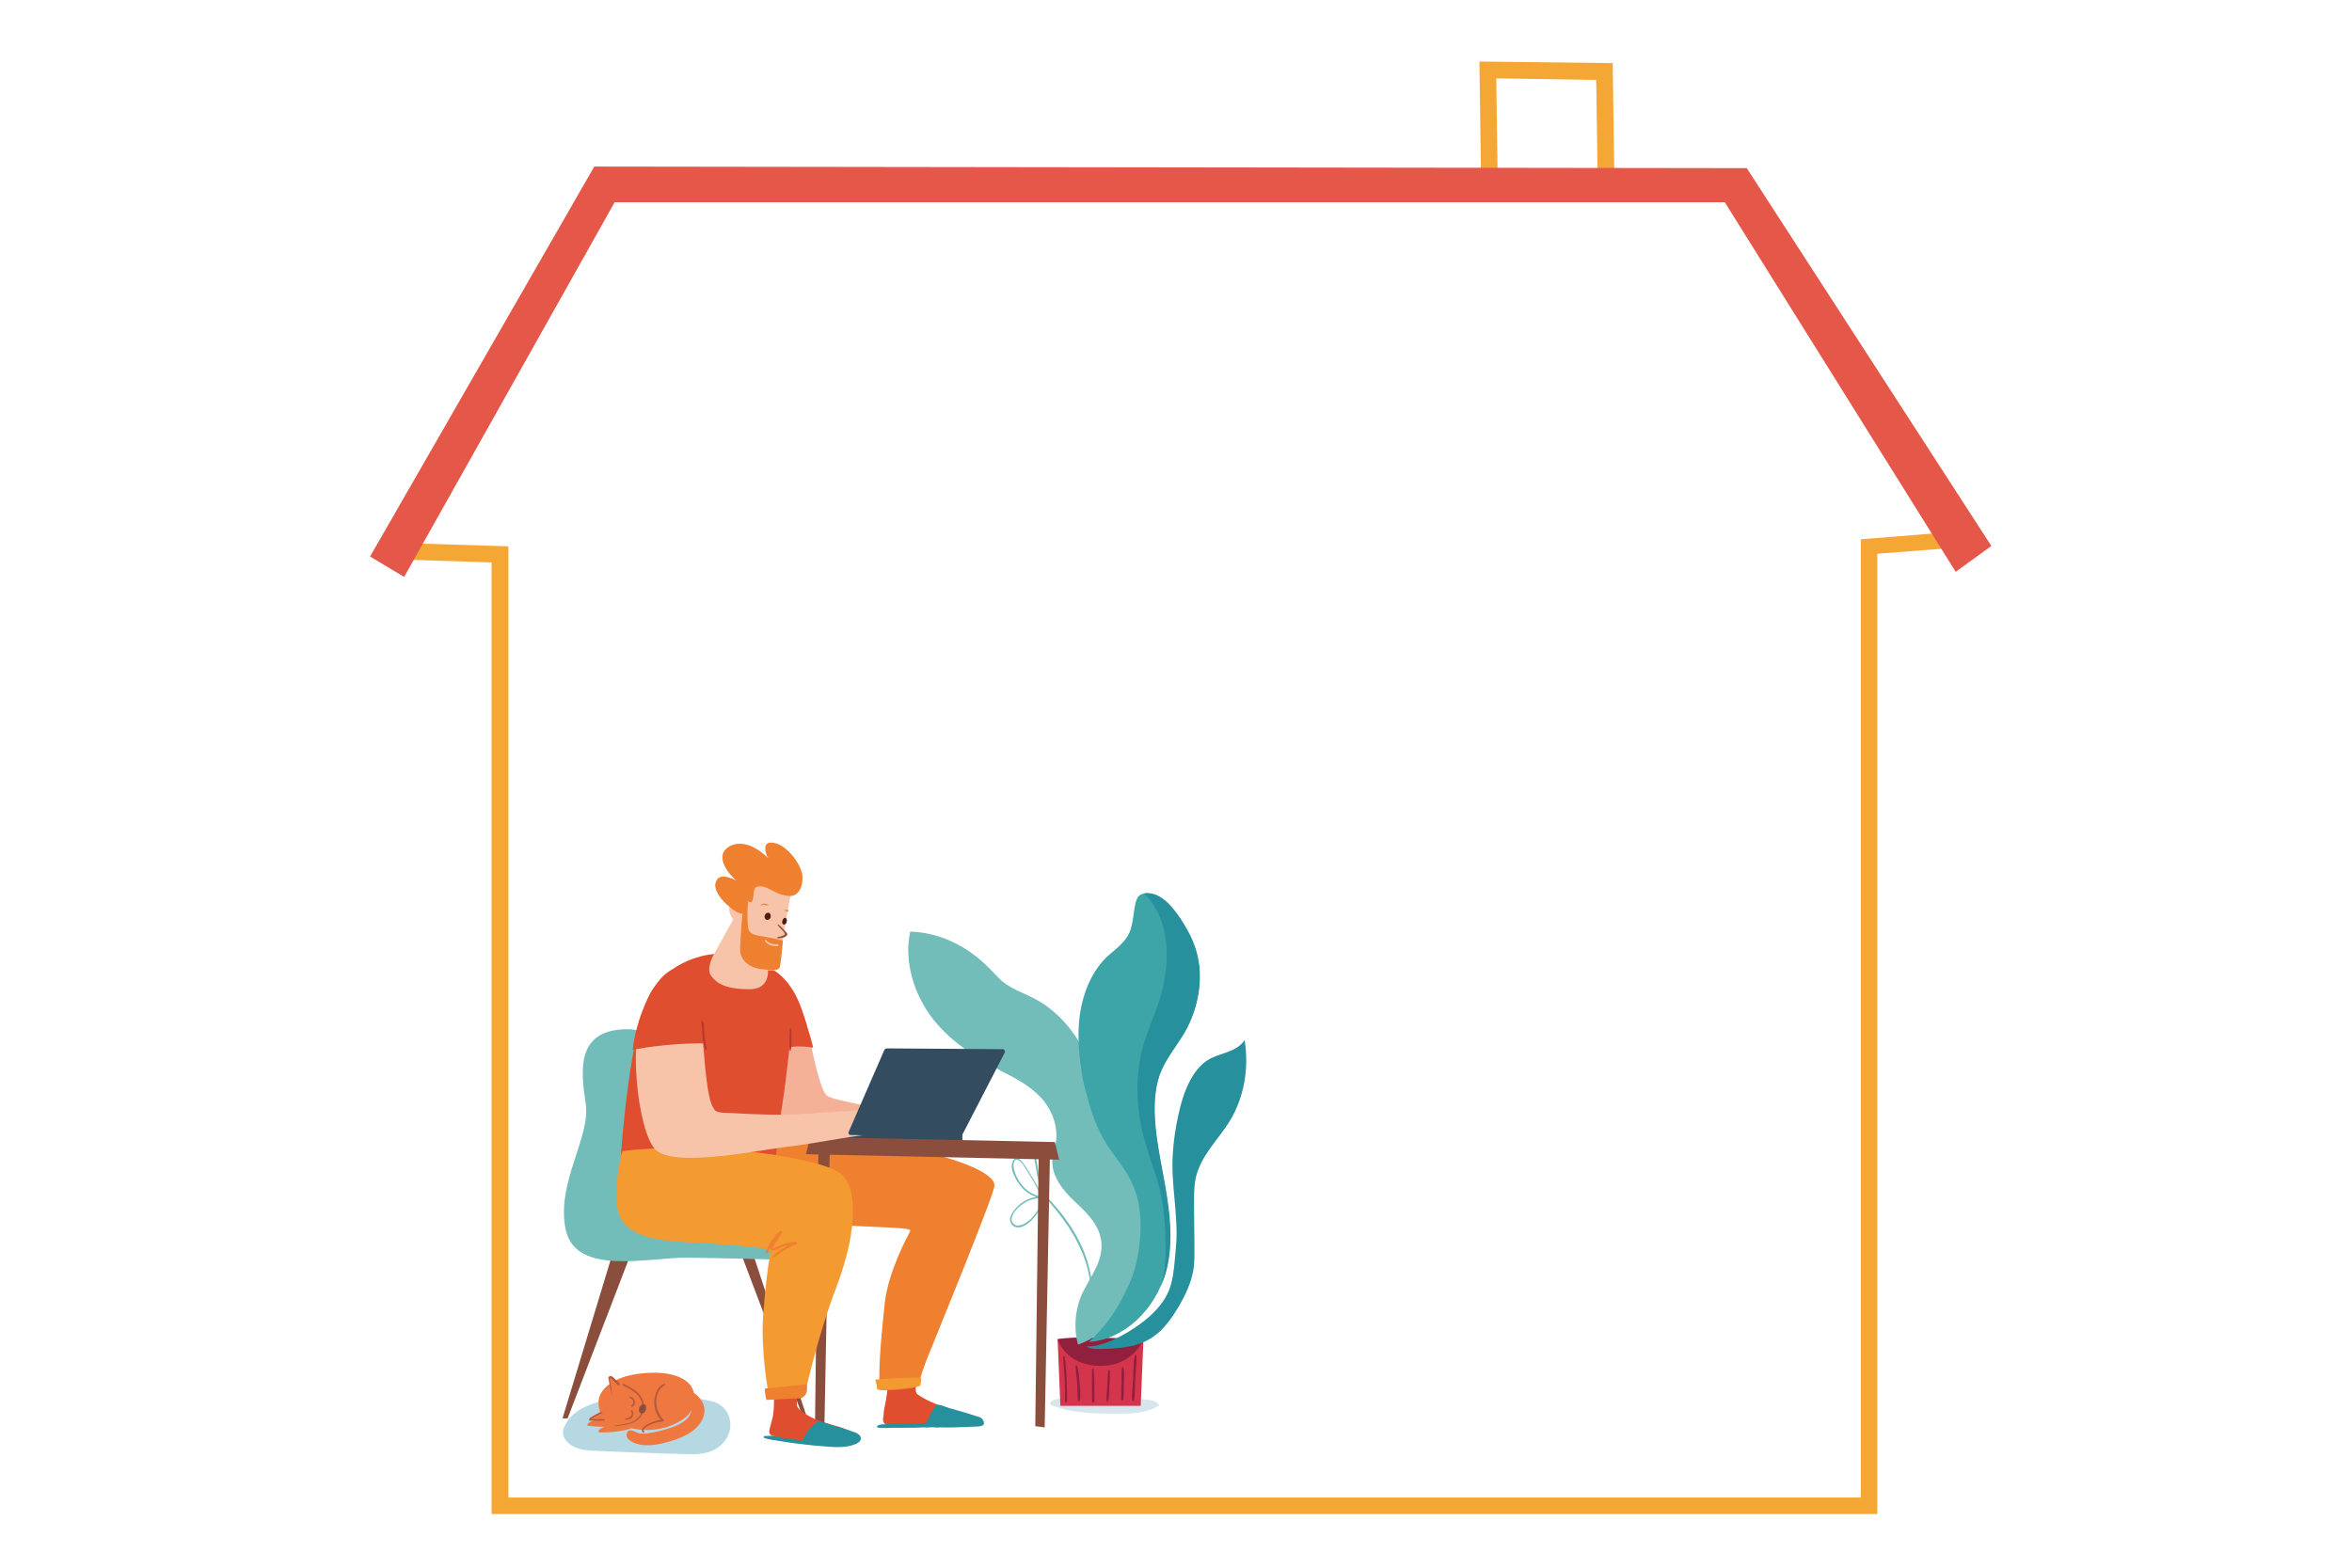 <?xml version="1.0" encoding="utf-8"?>
<!-- Generator: Adobe Illustrator 24.1.2, SVG Export Plug-In . SVG Version: 6.00 Build 0)  -->
<svg version="1.1" id="レイヤー_1" xmlns="http://www.w3.org/2000/svg" xmlns:xlink="http://www.w3.org/1999/xlink" x="0px"
	 y="0px" viewBox="0 0 600 400" style="enable-background:new 0 0 600 400;" xml:space="preserve">
<style type="text/css">
	.st0{fill:#F5A736;}
	.st1{fill:#D7E6ED;}
	.st2{fill:#D4344C;}
	.st3{fill:#90203D;}
	.st4{fill:#72BDBA;}
	.st5{fill:#3DA5A7;}
	.st6{fill:#26909C;}
	.st7{fill:#8B4E3D;}
	.st8{fill:#E04E30;}
	.st9{fill:#EF8030;}
	.st10{fill:#F5B098;}
	.st11{fill:#344C60;}
	.st12{fill:#F8C4A9;}
	.st13{fill:#4F1E11;}
	.st14{fill:#9A5035;}
	.st15{fill:#F39B31;}
	.st16{fill:#B8382E;}
	.st17{fill:#B5D8E3;}
	.st18{fill:#EE7840;}
	.st19{fill:#B6583D;}
	.st20{fill:#E45749;}
</style>
<g>
	<path class="st0" d="M478.9,386.3H125.4V143.5l-28.6-0.9l56.7-98.1l224.3-0.3l-0.4-28.5l34,0.4l0.4,28l32-0.1l56.8,95.6l-21.7,1.7
		V386.3z M129.6,382.1h345.1V137.6l18.8-1.5l-52.2-87.8l-33.7,0.1l-0.4-28L381.7,20l0.4,28.4l-226.2,0.3l-51.9,89.9l25.7,0.8V382.1z
		"/>
</g>
<g>
	<g>
		<path class="st1" d="M295.7,358.6c-0.4-1-1.6-1.3-2.6-1.4c-7.9-0.9-15.8-1.7-23.6-0.2c-0.7,0.1-1.7,0.6-1.6,1.4
			c5.5,2.3,11.6,2.3,17.4,2.3C288.9,360.7,292.6,360.6,295.7,358.6z"/>
		<polygon class="st2" points="269.8,341.7 291.7,341.7 291,358.7 270.5,358.7 		"/>
		<path class="st3" d="M269.8,341.7c0,0,1.9,6.6,10.6,6.8c7.4,0.2,10.4-4.9,11.2-6.4c0.1-0.2,0-0.4-0.2-0.4c0,0-6.3-0.3-11-0.4
			c-1.5,0-2.8,0-3.7,0C272.1,341.2,269.8,341.7,269.8,341.7z"/>
		<path class="st3" d="M272.1,351.8c-0.1-1.9-0.2-3.8-0.5-5.6c0-0.2-0.4-0.2-0.4,0.1c0.1,1.9,0.3,3.7,0.4,5.6c0,0.9,0.1,1.9,0.1,2.8
			c0,0.9-0.1,1.9,0,2.8c0,0.3,0.4,0.4,0.5,0.1C272.3,355.6,272.1,353.6,272.1,351.8z"/>
		<path class="st3" d="M275.4,352.9c-0.1-1.4-0.2-3.1-0.6-4.4c-0.1-0.2-0.4-0.2-0.4,0.1c0,1.4,0.3,2.9,0.4,4.3c0.1,1.5,0,3,0.2,4.4
			c0,0.3,0.5,0.3,0.5,0C275.7,355.9,275.5,354.3,275.4,352.9z"/>
		<path class="st3" d="M279.2,357.2C279.2,357.2,279.2,357.1,279.2,357.2c0-2.7,0-5.3-0.2-7.8c0-0.3-0.4-0.3-0.4,0
			c-0.1,2.7,0,5.4,0,8.2c0,0.4,0.5,0.4,0.6,0C279.2,357.4,279.2,357.3,279.2,357.2z"/>
		<path class="st3" d="M283.1,349.8c0-0.2-0.4-0.3-0.4-0.1c-0.1,1.2-0.2,2.5-0.2,3.7c-0.1,1.3-0.3,2.8-0.2,4.1c0,0.3,0.4,0.2,0.4,0
			c0.3-1.2,0.2-2.5,0.3-3.7C283.1,352.4,283.2,351.1,283.1,349.8z"/>
		<path class="st3" d="M286.6,349c0-0.2-0.3-0.2-0.4,0c-0.2,1.2-0.1,2.5-0.1,3.7c0,1.4-0.1,2.8-0.1,4.3c0,0.4,0.6,0.5,0.6,0
			c0.1-1.3,0.1-2.7,0.1-4C286.7,351.8,286.9,350.2,286.6,349z"/>
		<path class="st3" d="M289.9,346c0-0.3-0.4-0.4-0.4-0.1c-0.4,1.7-0.3,3.6-0.4,5.4c-0.1,0.9-0.1,1.9-0.2,2.8c-0.1,1-0.2,2.1-0.1,3.1
			c0,0.3,0.5,0.4,0.5,0.1c0.3-1.7,0.2-3.6,0.3-5.4c0.1-0.9,0.1-1.9,0.2-2.8C289.9,348.1,290,347,289.9,346z"/>
		<path class="st4" d="M251.7,246.4c-5.4-5.3-12.4-8.5-19.5-8.7c-1.7,7.8,1.1,16.3,5.8,22.3c4.7,6,11,9.8,17.3,13.2
			c3.5,1.8,7.1,3.6,10,6.6c2.9,3,4.8,7.5,4,11.9c-0.2,1.2-0.6,2.3-0.8,3.5c-0.6,4.6,2.6,8.5,5.7,11.4c3.1,2.9,6.6,6.2,6.8,10.9
			c0.2,5-3.4,8.9-5.3,13.4c-1.5,3.8-1.8,8.3-0.7,12.2c8-2.9,14.5-10.8,16.8-20.2c2.2-9.4,0.1-20.1-5.4-27.4c-1.5-2-3.4-3.9-4.5-6.3
			c-1.4-3.1-1.4-6.7-1.9-10.1c-1.5-10.5-7.7-19.9-16.1-24.3c-2.7-1.4-5.7-2.4-8.1-4.3C254.5,249.4,253.2,247.8,251.7,246.4z"/>
		<path class="st5" d="M290.3,228.9c-0.3,0.4-0.4,0.9-0.6,1.4c-0.6,2.5-0.6,5.4-1.6,7.7c-1.3,2.8-3.9,4.4-6,6.4
			c-3.6,3.6-5.8,8.9-6.6,14.3c-0.8,5.5-0.2,11.1,0.7,16.5c0.4,2.1,1,4.1,1.6,6.2c3.6,13,8.8,13.9,11.9,22.8c2.4,6.9,1.2,17.5-1.9,24
			c-3.1,6.5-5.1,9.4-10,14.2c8.8-0.6,17-8.1,19.6-18c1.6-6,1.2-12.4,0.3-18.5c-0.9-6.1-2.4-12.2-3-18.4c-0.4-4.5-0.4-9.2,1.1-13.4
			c1.5-4,4.3-7.2,6.4-10.8c3.4-6,4.9-13.7,2.9-20.6c-0.9-3.1-2.4-5.8-4.1-8.4c-2.2-3.2-5-6.5-8.6-6.4
			C291.7,227.9,290.8,228.2,290.3,228.9z"/>
		<path class="st6" d="M313.8,285.9c-3,4.9-7.5,8.9-8.8,14.8c-0.4,2.1-0.4,4.2-0.4,6.4c0,3.4,0.1,6.9,0.1,10.3
			c0,2.3,0.1,4.6-0.3,6.8c-0.6,3.3-2,6.2-3.6,9c-1.8,3-3.8,5.9-6.5,7.8c-4.1,2.9-9.1,3.1-13.9,3.2c-1.1,0-2.3,0-3.3-0.7
			c4.9,0.5,13.6-4.9,17.3-8.7c5-5.1,4.9-9.1,5.6-16.8s-1.4-16.1-0.8-23.8c0.2-3.3,0.7-6.5,1.4-9.7c1.2-5.6,3.4-11.6,7.8-14.2
			c3-1.7,7-1.8,9.1-4.9C318.7,272.6,317.3,280.1,313.8,285.9z"/>
		<path class="st4" d="M277.7,322.9c-1.9-7.1-6.3-13.1-11.1-18c0.1-0.4,0.1-0.8,0.1-1.2c0-0.2-0.3-0.2-0.3,0c0,0.3-0.1,0.6-0.1,0.9
			c0,0-0.1-0.1-0.1-0.1c-0.1-0.1-0.3,0.1-0.2,0.2c0.1,0.1,0.1,0.2,0.2,0.2c-0.3,1.6-0.9,3.1-1.8,4.4c-1.1,1.6-2.8,3.2-4.5,3.4
			c-0.6,0.1-1.1-0.2-1.5-0.6c-0.6-0.6-0.3-1.6,0-2.2c0.5-1,1.3-1.8,2.1-2.4c1.5-1.2,3.3-1.8,5.1-1.8c0.2,0,0.2-0.4,0-0.4
			c-3.2-0.5-6-3.3-6.9-6.9c-0.3-1-0.2-3.1,1.2-2.3c0.9,0.5,1.6,1.9,2.2,2.8c1.2,1.8,2.2,3.7,3.2,5.6c0.1,0.1,0.3,0.1,0.3,0
			c0,0,0-0.1,0-0.1c0,0,0,0,0,0c0.1,0.2,0.3,0.1,0.3-0.1c-0.1-0.2-0.1-0.5-0.2-0.7c0.4-2.3,0.6-4.6,0.5-7c0-1.2-0.1-2.3-0.3-3.5
			c-0.1-0.7-0.4-1.4-1-1.6c-0.5-0.2-1,0.3-1.2,0.8c-0.4,1.1,0,2.5,0.2,3.6c0.4,2.5,0.9,5.1,1.5,7.6c0,0.1,0,0.3-0.1,0.4
			c-1.2-2.3-2.5-4.5-3.9-6.6c-0.6-0.8-1.2-1.8-2.2-1.7c-0.7,0-1,1-1.1,1.7c-0.1,1,0.3,2,0.7,2.8c0.4,1,1.1,2,1.8,2.8
			c1,1.2,2.3,2,3.7,2.5c-1.7,0.3-3.4,1.1-4.7,2.4c-0.8,0.8-1.6,1.8-1.9,2.9c-0.2,0.9,0.3,1.9,1.1,2.3c2,0.8,4.2-1.3,5.4-2.8
			c1.1-1.4,1.9-3.1,2.2-4.9c4.5,4.9,8.6,10.4,10.7,17.2c1,3.3,1.4,6.8,1.1,10.3c-0.2,3.7-1.4,6.9-3.1,10c-0.1,0.1,0.1,0.2,0.2,0.1
			C279.3,337.6,279.5,329.4,277.7,322.9z M264.8,298.4c-0.2-1-0.3-2-0.5-3c-0.1-0.6-0.2-1.2-0.2-1.8c-0.1-0.7,0.4-2.1,1.2-1.4
			c0.6,0.5,0.6,1.9,0.6,2.7c0.1,1,0.1,2,0.1,3c0,1.6-0.1,3.3-0.4,4.9C265.3,301.4,265,299.9,264.8,298.4z"/>
		<path class="st6" d="M305.2,242.7c-0.9-3.1-2.4-5.8-4.1-8.4c-2.2-3.2-5-6.5-8.6-6.4c-0.2,0-0.4,0-0.6,0.1c0.6,0.6,1.3,1.3,1.8,2.1
			c5,6.6,4.7,16.7,2.1,25c-1.4,4.4-3.4,8.5-4.5,13c-1.9,7.7-1.3,16,0.9,23.6c1.1,3.9,2.6,7.6,3.6,11.5c1.1,4.4,1.4,9,1.5,13.5
			c0.1,3.4,0,7-0.8,10.2c-0.1,0.5-0.3,1.1-0.5,1.6c0.6-1.3,1.1-2.7,1.5-4.1c1.6-6,1.2-12.4,0.3-18.5c-0.9-6.1-2.4-12.2-3-18.4
			c-0.4-4.5-0.4-9.2,1.1-13.4c1.5-4,4.3-7.2,6.4-10.8C305.7,257.3,307.2,249.5,305.2,242.7z"/>
	</g>
</g>
<g>
	<path class="st6" d="M212.9,367.5c-2.8-0.9-5.7-1.5-8.7-1.6c-1.5-0.1-3,0-4.5,0.1c-0.7,0.1-1.5,0.2-2.2,0.3c-0.7,0.1-1.4,0-2.1,0.1
		c-0.1,0-0.1,0-0.2,0c-0.2,0-0.4,0.1-0.4,0.3c0,0.1,0.1,0.2,0.2,0.2c0.5,0.2,1,0.3,1.5,0.4c2.8,0.4,5.7,1,8.5,1.2
		c1.5,0.1,2.9,0.1,4.4,0.1c0.7,0,1.5,0,2.2,0c0.2,0,2.2,0,2.2-0.1C214,368,213.4,367.7,212.9,367.5z"/>
	<polygon class="st7" points="191,316.6 205.6,360.9 204.7,361.2 187.5,315.8 	"/>
	<path class="st8" d="M226.6,352.5c0-0.5,0.2-0.9,0.6-1.1c0.5-0.3,1.1,0,1.6,0c0.8,0.1,1.7,0,2.5,0c0.4,0,2.6,0.4,2.7,0
		c0,0-1,3.7,0.1,4.4c4.5,3.1,10.2,4.1,15.2,6.2c0.2,0.1,0.5,0.3,0.5,0.5c-4.1,0.5-8.2,0.8-12.3,1c-2.1,0.1-4.1,0.1-6.2,0.2
		c-1,0-2.1,0-3.1,0c-1.1,0-2.5,0.3-2.9-1.1c-0.1-0.5,0-1,0.1-1.5c0-1.3,0.4-2.6,0.6-3.8c0.2-1.3,0.4-2.6,0.5-4
		C226.5,353.1,226.5,352.8,226.6,352.5z"/>
	<path class="st9" d="M253.7,302.5c-0.1,2.4-15.5,39.9-17.3,44.4c-0.6,1.4-1.9,5.6-2.3,6.8c-0.2,0.7-9.7,1.4-9.7,0.8
		c-0.4-6.3,0.7-16.2,1.3-22c0.9-8.2,6-17.4,6.5-18.4c0.5-1-6-0.7-22.8-1.8c-16.8-1.2-39.6,3.7-40.2-7.4
		c-0.6-11.1,20.6-15.7,43.4-14.2C235.4,292.1,253.8,298.1,253.7,302.5z"/>
	<polygon class="st7" points="208.8,292.1 207.9,364.2 210.3,364.5 211.7,292.1 	"/>
	<path class="st8" d="M197.5,355.7c-0.1,1.5,0,3.1-0.2,4.6c-0.1,1.6-0.7,2.9-1,4.5c-0.1,0.4-0.1,0.8,0.1,1.1
		c0.2,0.3,0.5,0.4,0.8,0.4c4.2,1.2,8.7,1.3,13.1,1.3c2.6,0,5.5,0,7.7-1.4c0.1-0.1,0-0.3-0.1-0.4c-2.4-1.6-5.4-2.1-8.1-3
		c-1.3-0.4-2.6-1-3.8-1.7c-0.8-0.5-2.6-1.5-2.7-2.6c-0.2-1.9,0.4-3.9,0.4-3.9c-1.9,0.3-3.9,0.2-5.8,0.4c-0.1,0-0.2,0-0.3,0.1
		c-0.1,0.1-0.1,0.2-0.1,0.3C197.5,355.5,197.5,355.6,197.5,355.7z"/>
	<path class="st10" d="M207.1,267.6c0.3,1.2,2.1,10.6,3.9,12c1.9,1.4,16.3,3.3,22.1,5.8c5.8,2.5,3.5,2.9,3.5,2.9l-33,1.9
		c0,0-4.6-2.1-7.2-14.3c-2.6-12.2,1.1-13.8,1.1-13.8S205.4,261.6,207.1,267.6z"/>
	<polygon class="st7" points="157.1,317.1 143.5,361.9 144.8,361.9 162.2,316.6 	"/>
	<path class="st4" d="M160,262.6c8.1-0.1,15,9.8,18.3,16.2c3.3,6.4,20.2,42.6,20.2,42.6s-13.7-0.4-23.3-0.5
		c-9.6-0.1-28.4,4.8-30.9-7.2c-2.5-11.9,6.5-23.6,5.1-32.2C148.1,272.9,147,262.7,160,262.6z"/>
	<path class="st8" d="M182.3,243.4c0.3,2.5,3.1,7.3,7.9,7.6c4.8,0.3,2.9-4.1,2.8-4.9c4.7,0.4,7.6,4,9.1,6.3c2.1,3.2,3.3,7.9,3.7,9.1
		c0.4,1.2-4.2,3.9-4.2,3.9s-1.2,11.4-2,16.2c-0.8,4.8-1.6,13.1-1.6,13.1s-12-1.2-24-0.1s-15.6,0.2-15.6,0.2s2.2-33.3,8-42.2
		C172.1,243.9,182.3,243.4,182.3,243.4z"/>
	<polygon class="st11" points="191.2,290.1 216.1,290.5 216.5,288.7 191.5,288.8 	"/>
	<path class="st12" d="M190.1,229.3c-0.5,0.9-3.8,6.5-8.1,14.4c-0.9,1.7-1.5,3.9-0.7,5.1c1.8,2.8,5.2,3.6,9.9,3.6
		c5.9,0,4.6-5.9,4.6-5.9l-2.4-1.4l0.3-12.3L190.1,229.3z"/>
	<path class="st12" d="M201.9,227.3c0,0-1.3,6.6-2,11.3c-0.7,4.7-0.4,8.9-2.1,9c-1.7,0.1-8-0.1-9.2-3.6s0.8-19.5,0.8-19.5
		L201.9,227.3z"/>
	<path class="st12" d="M190.2,231.8c0,0-1.8-2.8-3.7-1c-1.9,1.9,2.4,6.1,2.4,6.1L190.2,231.8z"/>
	<path class="st9" d="M189.5,232c0,0-0.7,8.2-0.7,10.3s1.6,4.6,5.7,5c4.2,0.4,4.4,0,4.5-0.9c0.3-1.8,0.7-6.4,0.7-6.4
		s-1.1-0.4-4.2-0.9s-3.6-0.6-4.4-1.6c-0.8-1-0.2-10-0.2-10L189.5,232z"/>
	<path class="st8" d="M199.1,267.8c0.3,0,2.4-0.8,4.5-0.8c2.1,0,3.8,0.3,3.8,0.3c0.5,1.7-1.6-7.3-4.3-12.4
		C201.5,251.6,199.1,267.8,199.1,267.8z"/>
	<polygon class="st11" points="216,290.5 216.4,288.7 245.5,289.2 245.5,291.4 	"/>
	<polygon class="st7" points="206.7,290.1 205.6,294.5 270.2,295.9 269.1,291.4 	"/>
	<g>
		<path class="st12" d="M198.6,236c0,0,2.6,2.2,1.9,2.6c-0.6,0.4-2,0.8-2.1,0.8C198.4,239.3,198.6,236,198.6,236z"/>
		<path class="st13" d="M196.6,234c-0.1,0.5-0.6,0.8-1,0.7c-0.4-0.1-0.7-0.6-0.5-1.1c0.1-0.5,0.6-0.8,1-0.7
			C196.5,233,196.7,233.5,196.6,234z"/>
		<path class="st13" d="M200.7,235.2c-0.1,0.5-0.5,0.8-0.8,0.7c-0.3-0.1-0.5-0.5-0.3-1c0.1-0.5,0.5-0.8,0.8-0.7
			C200.7,234.3,200.8,234.7,200.7,235.2z"/>
		<path class="st14" d="M200.7,238c-0.4-0.4-1.2-1.4-2.1-2.1c-0.1-0.1-0.3,0-0.2,0.1c0.4,0.8,1.9,1.8,1.8,2.4
			c-0.4,0.5-1.5,0.6-1.8,0.7c-0.2,0-0.2,0.3,0,0.3c1,0.1,2.1-0.3,2.4-0.8C200.9,238.4,200.8,238.1,200.7,238z"/>
		<path class="st12" d="M198.3,240.9c-0.6,0.1-1.1,0-1.7-0.2c-0.6-0.2-0.9-0.6-1.3-0.9c-0.1-0.1-0.3,0-0.2,0.1
			c0.3,1.1,1.9,1.6,3.2,1.5c0.2,0,0.3-0.1,0.4-0.1C198.7,241.1,198.5,240.9,198.3,240.9z"/>
		<path class="st9" d="M195.9,230.8c-0.6-0.3-1.5-0.4-1.8,0.2c0,0.1,0,0.1,0.1,0.1c0.5-0.4,1.1-0.2,1.7,0
			C196,231.1,196,230.9,195.9,230.8z"/>
		<path class="st9" d="M201.1,232.3c-0.2-0.2-0.5-0.2-0.7-0.2c-0.2,0-0.2,0.3,0,0.3c0.2,0,0.4,0.1,0.6,0.2
			C201.1,232.7,201.2,232.4,201.1,232.3z"/>
	</g>
	<path class="st9" d="M201.3,228.6c2.4,0.2,3.6-2.4,3.4-5.1c-0.2-2.7-3.7-7.7-7.1-8.4c-3.4-0.8-2.4,2.7-1.6,3.9
		c-3.4-3.4-7.4-4.8-10.3-2.8c-3.6,2.5,0.6,7.3,2.2,8.5c-4.2-2.1-5.1-0.6-5.4,0.8c-0.3,1.2,0.8,4,4.8,6.8c0.4,0.3,1.6,1.1,2.7,0.7
		c0.8-0.3,0.5-1.6,0.7-2.6c0.2-1,0.2,0.1,1-0.3c0.8-0.4,0.2-3.6,1.3-3.8C195.7,225.5,197.2,228.3,201.3,228.6z"/>
	<path class="st12" d="M218.2,286.2c0,0,6.2-2.1,10.8-0.8s4.5,3.1,4.5,3.1l-15.1,0.6L218.2,286.2z"/>
	<path class="st15" d="M216.1,301.4c1.4,2.4,3.5,10.5-2.8,27.2c-4.3,11.2-7.4,24.5-7.8,26.4c-0.2,0.7-9,1.7-9.3,1.2
		c-0.2-0.4-2.2-12-1.5-20.7c1.1-14.5,2.1-15.4,1.7-16.4c-0.5-0.9-12.8-1.7-22-2.2c-9.2-0.5-16-2.4-16.9-8.7c-0.9-6.3,1-14,1.3-14.4
		s18.5-2.1,36.8,0.6C213.7,297.1,214.9,299.5,216.1,301.4z"/>
	<path class="st14" d="M226.1,361.8"/>
	<path class="st12" d="M173.6,247.3c3.8,0,4.6,4,5.6,16.8c1,12.8,1.5,16.8,3.1,19.1c0.6,0.9,3.4,0.7,4.3,0.8
		c3.1,0.2,6.2,0.3,9.4,0.4c7.1,0.2,14.3-0.6,21.4-1c1.8-0.1,3.7-0.2,5.5,0c1.6,0.2,3.1,0.6,4.6,1.2c1.2,0.5,2.5,1.1,3.4,2.1
		c1.3,1.6,0.6,2-1.1,2.1c-3.6,0.1-7.1,0.5-10.7,1c-6.1,0.8-12.2,2.1-18.3,2.8c-7.6,0.9-29.2,5.5-33.7,0.6c-4.5-4.9-6.9-28.5-2.8-36
		C168.3,249.5,169.3,247.4,173.6,247.3z"/>
	<path class="st8" d="M161.4,267.9c2.8-0.7,12.7-2,19.6-1.6c0.5-8.2,0.9-19.4-6.6-19.6C166.9,246.5,162,261.1,161.4,267.9z"/>
	<path class="st11" d="M225.6,267.9l-9.1,20.9c-0.2,0.4,0.1,0.8,0.5,0.8l27.8,0.6c0.2,0,0.4-0.1,0.5-0.3l11-21.3
		c0.2-0.4-0.1-0.9-0.5-0.9l-29.7-0.2C225.9,267.6,225.7,267.7,225.6,267.9z"/>
	<polygon class="st7" points="265,291.9 264.1,363.9 266.5,364.2 267.9,291.9 	"/>
	<path class="st6" d="M251,363.2c0-0.1,0-0.1,0-0.2c0-0.4-0.3-0.8-0.6-1.1c-0.3-0.3-0.7-0.4-1.1-0.5c-2.2-0.7-4.5-1.4-6.7-2
		c-0.7-0.2-1.2-0.4-1.8-0.6c-0.5-0.2-1.3-0.5-1.9-0.3c-0.2,0.1-0.3,0.3-0.5,0.5c-0.9,1.6-1.7,3.2-2.5,4.8c0,0.1-0.1,0.2,0,0.2
		c0,0.1,0.2,0.2,0.4,0.2c2.3-0.1,4.7,0.1,7,0c1.1,0,2.2-0.1,3.3-0.1c0.7,0,1.5-0.1,2.2-0.1c0.5,0,1.7,0,2.1-0.5
		C251,363.4,251,363.3,251,363.2z"/>
	<path class="st6" d="M224.2,363.6C224.1,363.6,224.1,363.6,224.2,363.6c-0.2,0.1-0.3,0.1-0.4,0.2c-0.1,0.1-0.1,0.3,0,0.4
		c1.3,0.3,2.6,0.1,4,0.1c1,0,2,0,3,0c1.7,0,3.3,0,5-0.1c0.8,0,1.7-0.2,2.5-0.1c0.2,0,0.5,0.1,0.7,0.1c0.4,0,0.8-0.1,1.2-0.2
		c0.8-0.1,1.6,0,2.4,0c1.7,0,3.5-0.3,5.2-0.5c0.2,0,0.2-0.3,0-0.4c-0.1-0.1-0.3-0.1-0.5-0.1c-6.4,0.1-12.8,0.1-19.1,0.3
		c-0.7,0-1.4,0-2,0.1C225.4,363.4,224.8,363.4,224.2,363.6z"/>
	<path class="st6" d="M219.6,367c0,0.7-0.6,1.1-1.2,1.4c-2.3,1-4.9,0.9-7.4,0.7c-3.4-0.3-4.8-0.3-6.7-0.8c0.1,0,0.7-1.3,0.7-1.4
		c0.3-0.5,0.6-1,0.9-1.5c0.7-0.9,1.4-1.7,2.2-2.4c0.2-0.1,0.3-0.3,0.5-0.3c0.3-0.1,0.6,0,0.9,0c0.7,0.2,1.5,0.5,2.2,0.8
		c0.7,0.3,1.4,0.4,2.1,0.6c1.5,0.4,2.9,0.9,4.4,1.4C218.8,365.8,219.6,366.2,219.6,367z"/>
	<path class="st15" d="M234.7,353.6c0-0.1,0.1-0.1,0.1-0.2c0.1-0.6,0.2-1.2,0.2-1.9c-3.9,0-7.8,0.2-11.7,0.5
		c0.2,0.8,0.4,1.7,0.5,2.6c3.5,0,7.1-0.3,10.5-0.9C234.5,353.7,234.6,353.7,234.7,353.6z"/>
	<path class="st9" d="M204.7,356.6c0.6-0.3,0.9-0.9,1.1-1.5c0.1-0.6,0.1-1.3,0-1.9c-3.6,0.4-7.1,0.7-10.7,1.1c0,1,0.2,2,0.4,2.9
		c2.6-0.1,5.3-0.3,7.9-0.4C203.9,356.8,204.3,356.8,204.7,356.6z"/>
	<path class="st16" d="M180,266.2c-0.1-0.8-0.2-1.5-0.3-2.3c-0.1-0.7-0.1-1.4-0.1-2.1c0-0.5-0.1-1-0.5-1.3c-0.1-0.1-0.2,0-0.2,0.1
		c0.2,1.2,0.2,2.5,0.3,3.7c0.1,0.6,0.2,1.2,0.3,1.8c0.1,0.6,0.1,1.3,0.5,1.7c0.1,0.1,0.3,0.1,0.3,0
		C180.3,267.3,180.1,266.8,180,266.2z"/>
	<path class="st16" d="M201.9,265.4c0-1,0.1-2-0.1-2.9c0-0.2-0.3-0.2-0.3,0c-0.1,0.9-0.1,1.8-0.1,2.7c0,1-0.1,2,0.1,2.9
		c0,0.1,0.2,0.1,0.2,0C201.9,267.2,201.9,266.3,201.9,265.4z"/>
	<path class="st16" d="M200.1,275.8c0,0,0,0.1-0.1,0.1c0,0,0,0.1,0,0.1c0,0,0,0,0,0c0,0,0.1,0,0.1-0.1c0,0,0.1-0.1,0.1-0.1
		C200.2,275.8,200.1,275.8,200.1,275.8z"/>
	<path class="st16" d="M200,276C200,276,200,276,200,276C200,276,200,276,200,276z"/>
	<path class="st9" d="M203,316.8c-1,0.1-2,0.3-2.9,0.6c-0.5,0.2-1,0.3-1.6,0.6c-0.5,0.2-0.9,0.4-1.4,0.5c0-0.3,0.3-0.6,0.4-0.8
		c0.2-0.4,0.5-0.8,0.7-1.1c0.4-0.7,0.8-1.4,1.3-2.1c0.2-0.3-0.2-0.6-0.5-0.4c-0.8,0.7-1.5,1.5-2.1,2.3c-0.3,0.4-0.6,0.9-0.8,1.4
		c-0.1,0.1-0.5,1.1-0.6,1.4c-0.1,0-0.1,0-0.2,0.1c-0.1,0.1-0.1,0.2,0,0.3c0.2,0.3,0.5,0.1,0.7-0.2c0.3-0.6,0.6-1.2,0.9-1.8
		c0.2-0.3,0.4-0.7,0.6-1c-0.1,0.2-0.2,0.3-0.3,0.5c-0.2,0.3-1.2,1.7-0.3,1.9c0.9,0.2,2-0.6,2.8-0.9c0.4-0.2,0.9-0.3,1.4-0.4
		c-0.5,0.2-0.9,0.5-1.3,0.8c-1,0.6-2,1.2-2.7,2.1c-0.1,0.2,0,0.4,0.2,0.3c1-0.6,1.8-1.3,2.8-1.9c1-0.6,2-1.1,3.1-1.6
		C203.3,317.3,203.3,316.8,203,316.8z"/>
</g>
<g>
	<path class="st17" d="M143.7,366.2c0.2,0.7,0.6,1.3,1.1,1.8c1.8,1.9,4.8,2.1,7.4,2.2c7.2,0.3,14.4,0.6,21.7,0.8
		c2.6,0.1,5.3,0.2,7.7-0.8c2.1-0.9,3.9-2.7,4.5-4.9c0.6-2.2,0-4.8-1.7-6.3c-1.3-1.2-3.1-1.6-4.9-1.9c-1.5-0.3-3.1-0.4-4.7-0.5
		c-8-0.7-16.2-1.1-23.7,1.6c-2.8,1-5.7,2.7-6.9,5.4C143.7,364.4,143.5,365.3,143.7,366.2z"/>
	<g>
		<path class="st18" d="M154.6,355.7c0.2-0.3,0.5-0.6,0.7-0.9c0.1-0.1,0.3-0.3,0.3-0.5c0.1-0.2,0.1-0.5,0-0.7
			c-0.1-0.7-0.2-1.5-0.3-2.2c0.4-0.2,0.8,0,1.2,0.3c1,0.7,2.1,1.4,3,2.2c0.9,0.8,1.9,1.5,2.7,2.4c0.8,0.9,1.5,1.9,1.6,3.1
			c0.1,1.4-0.7,2.7-1.8,3.5c-1.1,0.8-2.6,1.1-4,1c-1.4-0.1-2.7-0.7-4.1-1c-0.7-0.2-1.3-0.5-2-0.5c-0.3,0-0.5,0-0.8-0.1
			c-0.2-0.1-0.3-0.1-0.5-0.2c-0.1-0.2,0.2-0.4,0.3-0.5c0.5-0.3,0.9-0.6,1.4-0.8c0.2-0.1,0.4-0.2,0.6-0.4c0.3-0.4,0.1-0.9,0.1-1.4
			c0-0.5,0.2-1,0.4-1.5C153.9,356.8,154.3,356.3,154.6,355.7z"/>
		<path class="st18" d="M154.3,361.4c-0.8-0.6-1.4-1.4-1.6-2.9c-0.5-4.5,4.8-7,8.5-7.7c4.1-0.8,10.5-1.1,14,1.7
			c1,0.8,1.6,1.9,1.9,3.1c0.2,1,0.1,2-0.2,3c-0.2,0.6-0.4,1.2-0.8,1.7c-0.6,0.9-1.4,1.5-2.3,2.1c-4.9,3.1-11.6,3.3-16.7,0.5
			C156,362.3,155.1,361.9,154.3,361.4z"/>
		<path class="st18" d="M156.6,361.8c-2.1,0.1-4.3,0.1-6.2,1.1c-0.3,0.2-0.7,0.5-0.5,0.9c2.6,0.3,5.2,0.3,7.8,0.2
			c0.3,0,0.7,0,0.9-0.2c0.3-0.1,0.5-0.4,0.6-0.7c0-0.3-0.1-0.5-0.3-0.7C158.2,361.8,157.3,361.8,156.6,361.8z"/>
		<path class="st18" d="M153.3,365.5c2.1,0,4.2-0.2,6.2-0.6c0.4-0.1,0.7-0.2,1.1-0.3c0.2-0.1,0.4-0.2,0.5-0.4
			c0.1-0.3-0.2-0.6-0.5-0.7c-1.1-0.5-2.4-0.1-3.6,0.1c-1.4,0.2-2.9,0.2-4,1.1c-0.2,0.2-0.4,0.4-0.3,0.6
			C152.7,365.5,153,365.5,153.3,365.5z"/>
		<path class="st19" d="M163.2,355.9c-1.1-1.3-2.6-2.1-4.1-2.8c-0.2-0.1-0.4,0.3-0.2,0.4c1.4,0.7,2.9,1.4,3.9,2.6
			c0.9,1.1,1.3,2.5,1,3.9c-0.4,1.4-1.5,2.4-2.8,2.9c-0.7,0.3-1.4,0.4-2.1,0.5c-0.4,0.1-0.7,0.1-1.1,0.2c-0.3,0-0.7,0.1-1,0.2
			c0,0-0.1,0.1,0,0.1c0.4,0,0.7,0,1.1-0.1c0.4-0.1,0.8-0.1,1.2-0.2c0.8-0.1,1.5-0.3,2.3-0.6c1.4-0.5,2.4-1.6,2.8-3
			C164.6,358.6,164.1,357.1,163.2,355.9z"/>
		<path class="st7" d="M164.8,358.8c-0.1-0.5-0.7-0.6-1.1-0.4c-0.1,0-0.2,0.1-0.2,0.2c-0.1,0.1-0.1,0.2-0.2,0.2
			c-0.3,0.3-0.3,0.8-0.3,1.2c0.1,0.6,0.7,0.8,1.2,0.5C164.7,360.3,164.9,359.3,164.8,358.8z M164.2,360
			C164.2,359.9,164.2,359.9,164.2,360c0,0,0,0.1-0.1,0.1C164.1,360,164.1,360,164.2,360z"/>
		<path class="st19" d="M161.9,357.4c-0.1-0.5-0.7-1.1-1.3-1c-0.1,0-0.2,0.2,0,0.2c0.4,0.2,0.7,0.4,0.9,0.8c0.2,0.5-0.1,0.9-0.4,1.2
			c-0.2,0.2,0.1,0.4,0.3,0.3C161.9,358.6,162.1,358,161.9,357.4z"/>
		<path class="st19" d="M161.3,359.9c-0.2-0.2-0.5,0-0.3,0.2c0.3,0.4,0.2,0.9-0.1,1.3c-0.4,0.4-1,0.4-1.4,0.6c-0.1,0-0.1,0.1,0,0.2
			c0.7,0.1,1.4-0.1,1.8-0.6C161.6,361.1,161.7,360.4,161.3,359.9z"/>
		<path class="st19" d="M158.1,353.1c-0.4-0.6-1-1-1.5-1.5c-0.3-0.3-0.8-0.8-1.3-0.3c-0.2,0.2-0.1,0.5,0,0.7
			c0.1,0.4,0.1,0.8,0.2,1.2c0.1,0.8,0.3,1.6,0.5,2.3c0,0.1,0.2,0.1,0.1,0c-0.1-1.1-0.3-2.2-0.5-3.3c0-0.1,0-0.3-0.1-0.4
			c0-0.2,0.2-0.2,0.4-0.1c0.2,0.2,0.4,0.4,0.6,0.6c0.4,0.4,0.8,0.8,1.2,1.2C158,353.5,158.2,353.3,158.1,353.1z"/>
		<path class="st19" d="M154.1,362.1c-1.1,0-2.2,0-3.3,0c0.1-0.2,0.5-0.3,0.6-0.4c0.2-0.2,0.5-0.3,0.7-0.4c0.5-0.3,1.1-0.5,1.6-0.8
			c0.1-0.1,0-0.2-0.1-0.2c-0.7,0.1-1.4,0.5-2.1,0.9c-0.3,0.2-0.7,0.4-1,0.6c-0.2,0.2-0.3,0.4-0.2,0.6c0,0.1,0.1,0.1,0.2,0.1
			c1.2,0,2.4,0,3.5,0C154.4,362.5,154.4,362.1,154.1,362.1z"/>
		<path class="st18" d="M160.3,367.2c0,0-0.1-0.1-0.1-0.1c-0.5-0.6-0.5-1.8,0.3-2.1c0.6-0.2,1.3,0.2,1.9,0.5c1.3,0.5,2.7,0.3,4.1,0
			c2.9-0.6,9.7-2,9.9-5.9c0-0.8-0.2-1.6-0.1-2.4c0.1-0.7,0.4-1.3,0.9-1.7c2.3,1.8,3.3,4.2,1.8,7c-1.1,2-3.1,3.3-5.1,4.2
			C170.3,368.2,163.5,370.2,160.3,367.2z"/>
		<path class="st19" d="M169.6,353.1c-0.9,0.1-1.6,0.9-2,1.7c-0.4,0.8-0.6,1.8-0.7,2.7c-0.1,1.7,0.5,3.5,1.7,4.8
			c-1.1,0.1-2.2,0.5-3.2,1c-0.6,0.3-2.3,1.3-1.4,2.2c0.2,0.2,0.5-0.1,0.3-0.3c-0.7-0.7,1.4-1.6,1.9-1.8c0.9-0.4,1.9-0.6,2.9-0.7
			c0.2,0,0.3-0.2,0.2-0.4c-1.2-1.2-1.9-2.9-1.9-4.6c0-1.7,0.7-3.6,2.3-4.3C169.8,353.3,169.8,353.1,169.6,353.1z"/>
	</g>
</g>
<polygon class="st20" points="94.4,142 103.1,147.2 156.8,51.6 440,51.6 498.9,145.9 508,139.3 445.6,42.9 151.6,42.5 "/>
</svg>
